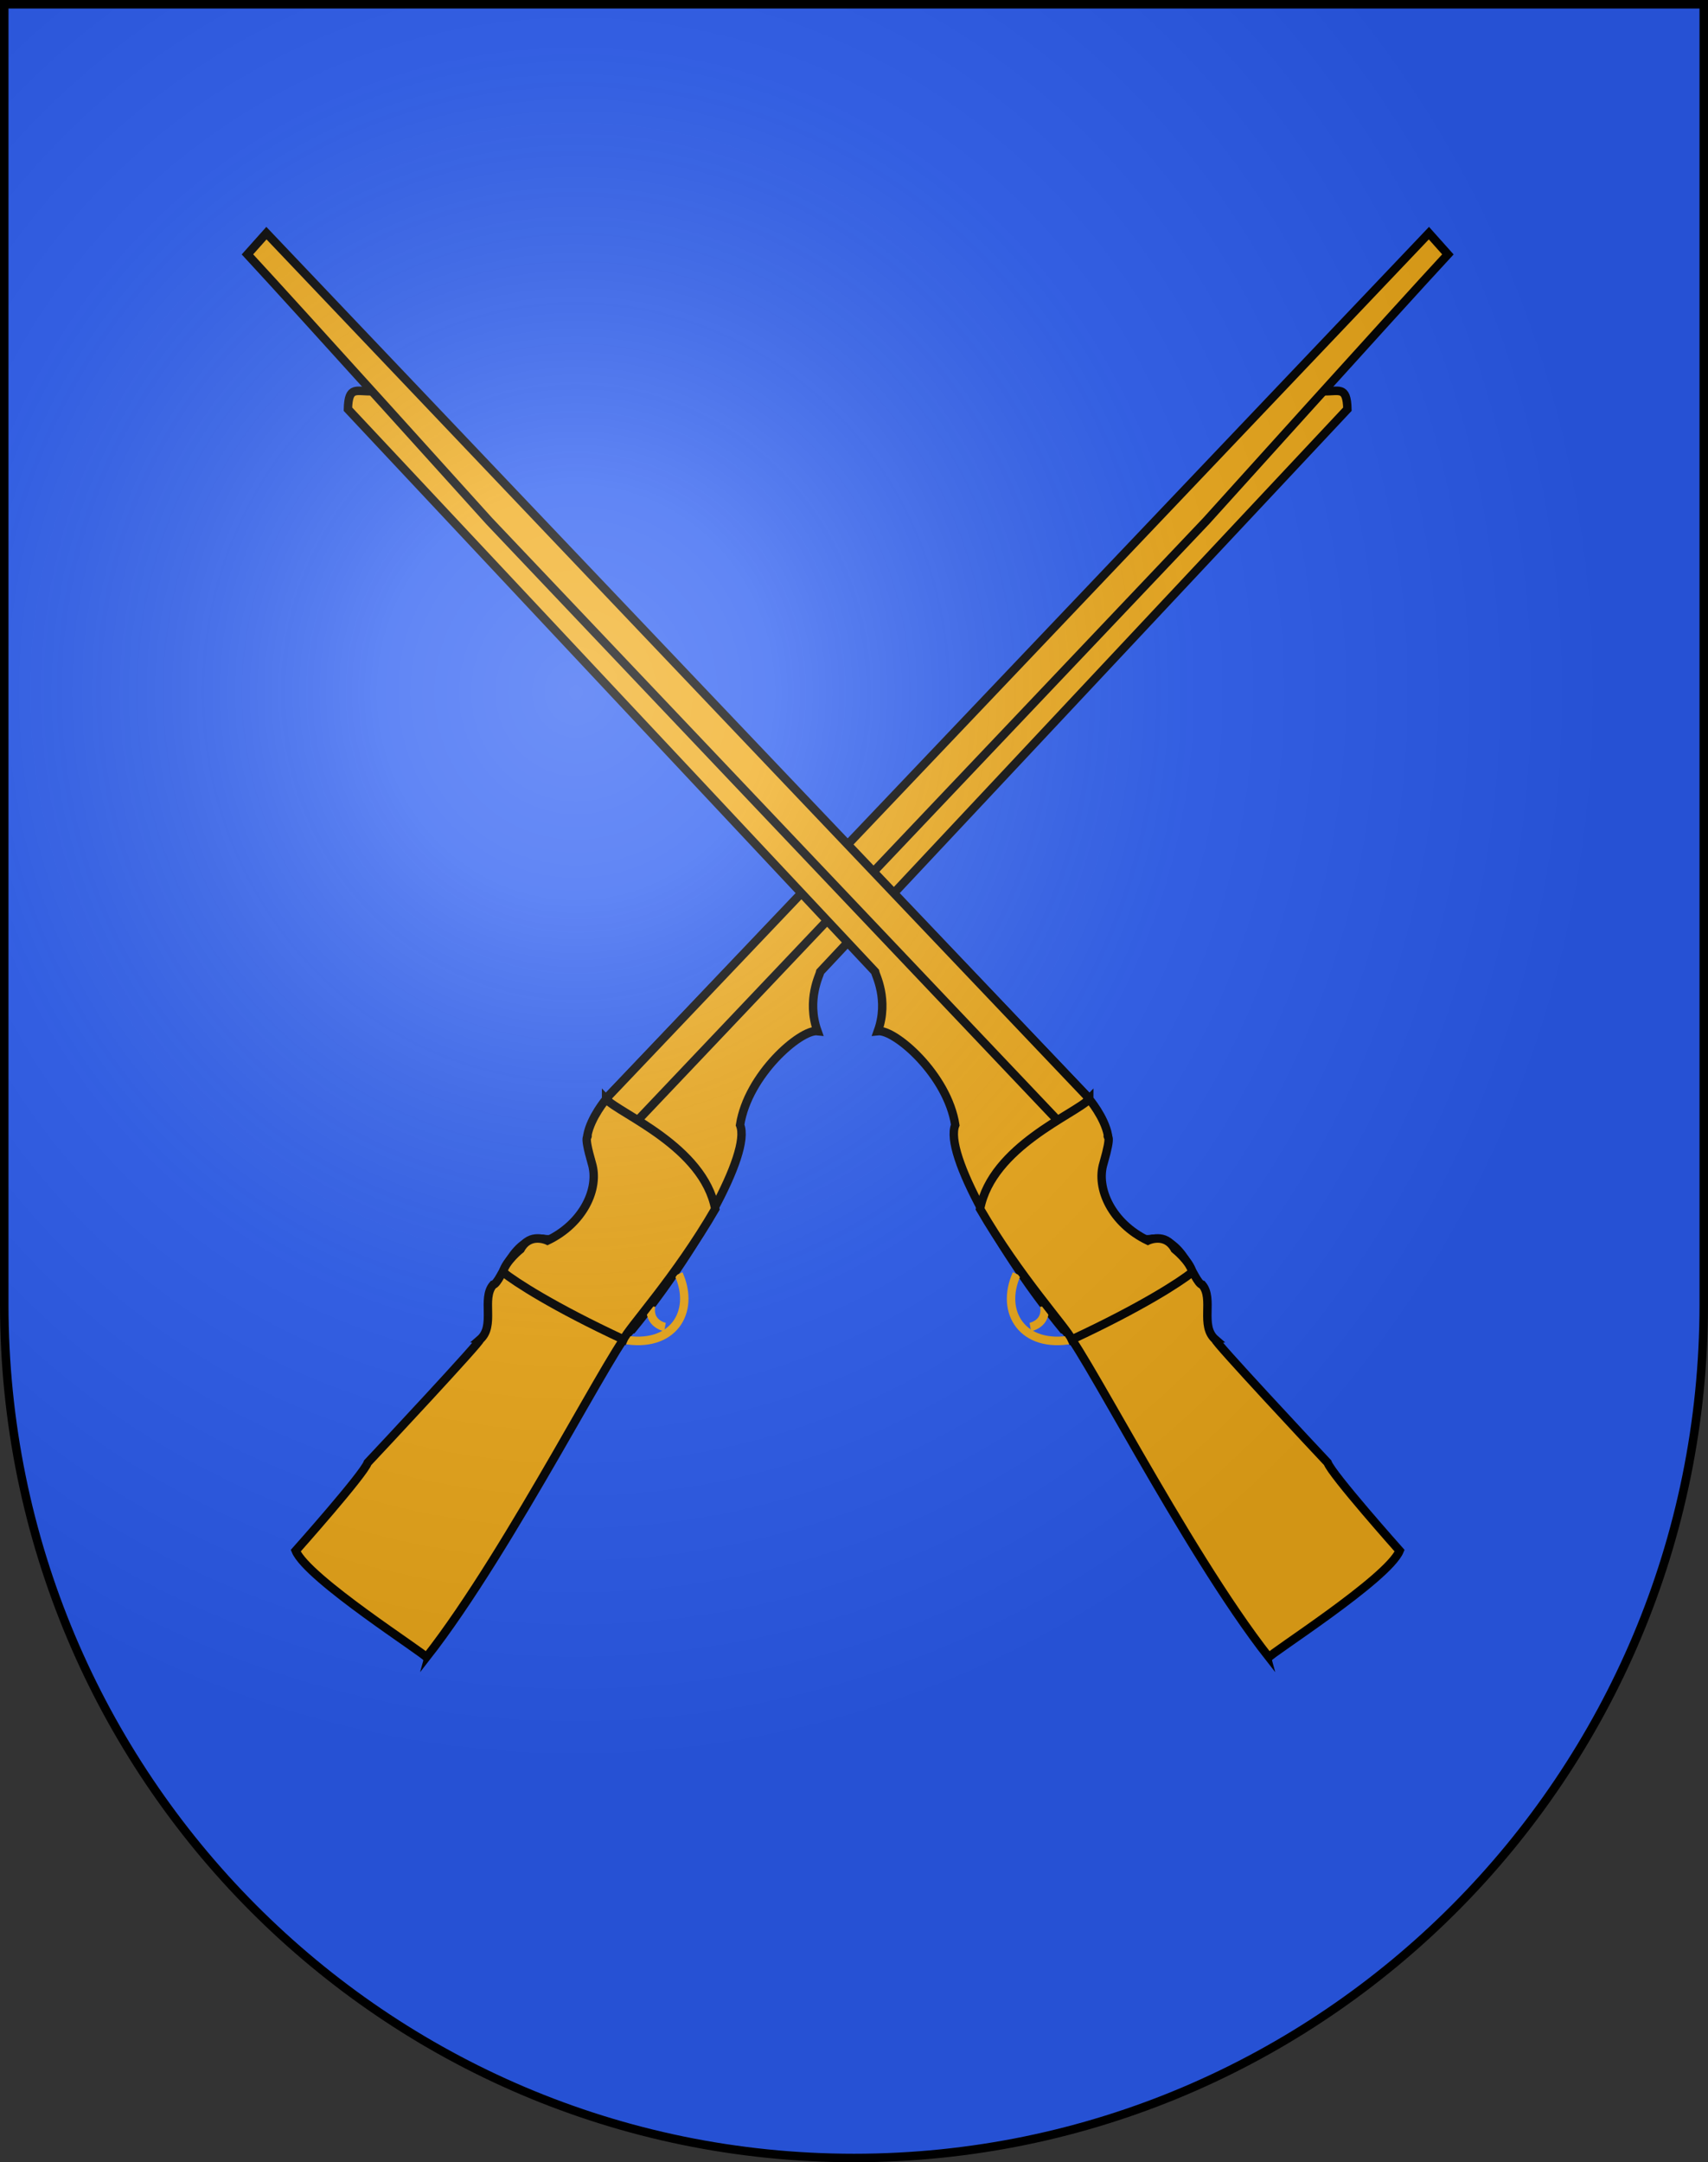 <?xml version="1.0" encoding="UTF-8" standalone="no"?>
<!-- Created with Inkscape (http://www.inkscape.org/) -->

<svg
   xmlns:dc="http://purl.org/dc/elements/1.1/"
   xmlns:cc="http://creativecommons.org/ns#"
   xmlns:rdf="http://www.w3.org/1999/02/22-rdf-syntax-ns#"
   xmlns:svg="http://www.w3.org/2000/svg"
   xmlns="http://www.w3.org/2000/svg"
   xmlns:xlink="http://www.w3.org/1999/xlink"
   version="1.0"
   width="603"
   height="763"
   id="svg20">
  <rect width="100%" height="100%" fill="#333333" stroke="none"/>
  <desc
     id="desc22">Coat of Arms of Canton of Freiburg (Fribourg)</desc>
  <defs
     id="defs29">
    <linearGradient
       id="linearGradient2893">
      <stop
         id="stop2895"
         style="stop-color:#ffffff;stop-opacity:0.314"
         offset="0" />
      <stop
         id="stop2897"
         style="stop-color:#ffffff;stop-opacity:0.251"
         offset="0.19" />
      <stop
         id="stop2901"
         style="stop-color:#6b6b6b;stop-opacity:0.125"
         offset="0.6" />
      <stop
         id="stop2899"
         style="stop-color:#000000;stop-opacity:0.125"
         offset="1" />
    </linearGradient>
    <radialGradient
       cx="858.042"
       cy="579.933"
       r="300"
       fx="858.042"
       fy="579.933"
       id="radialGradient3236"
       xlink:href="#linearGradient2893"
       gradientUnits="userSpaceOnUse"
       gradientTransform="matrix(1.215,0,0,1.267,-839.192,-490.489)" />
  </defs>
  <g
     id="layer1"
     style="display:inline">
    <path
       d="m 1.5,1.5 0,458.868 C 1.5,626.678 135.815,761.5 301.5,761.5 467.185,761.5 601.5,626.678 601.5,460.368 l 0,-458.868 -600,0 z"
       id="path1899"
       style="fill:#2b5df2;fill-opacity:1" />
  </g>
  <g
     id="layer2"
     style="display:inline">
    <g
       transform="matrix(2.036,0,0,2.072,43.746,32.155)"
       id="g3005">
      <g
         transform="matrix(0.386,-0.399,0.399,0.386,-90.965,91.892)"
         id="Rifle"
         style="fill:#f0aa18;stroke:#000000;stroke-width:2.632;stroke-miterlimit:4;stroke-dasharray:none">
        <path
           d="m 435.579,326.381 -318.991,-0.567 c -6.847,3.169 -2.658,9.995 -3.994,11.159 -10.724,2.777 -16.199,10.559 -18.86,11.56 -14.412,2.382 -21.716,-5.42 -22.278,-6.166 -5.871,-8.875 -19.208,-0.646 -21.557,-2.207 -5.682,0.308 -8.52,9.361 -14.949,8.735 0.464,0.654 -46.492,1.054 -51.507,1.064 -3.423,1.585 -35.051,2.616 -35.051,2.616 -3.684,8.595 5.534,51.58 4.869,52.065 42.162,-3.996 114.043,-26.025 116.952,-23.716 29.747,-2.129 64.858,-10.806 68.543,-19.401 12.775,-8.974 34.242,-6.861 37.512,-2.667 4.448,-9.182 13.085,-11.538 13.752,-12.027 l 238.458,-1.651 c 5.259,-5.315 1.854,-5.623 -1.42,-9.438 0,0 7.402,-1.666 7.964,-1.11 3.626,-2.727 2.346,-7.433 0.558,-8.249 z"
           id="Wood"
           style="stroke-width:2.632;stroke-miterlimit:4;stroke-dasharray:none" />
        <path
           d="m 484.431,334.717 0.563,-8.789 -368.406,-0.114 c -6.847,3.169 -3.325,10.483 -4.758,11.741 l 261.352,-0.228 c 0,0 88.529,-2.328 111.249,-2.609 z"
           id="barrel"
           style="stroke-width:2.632;stroke-miterlimit:4;stroke-dasharray:none" />
        <path
           d="M 92.567,379.518 C 87.807,391.636 74.718,393.99 66.14,381.103"
           id="avtryckare1"
           style="fill:none;stroke:#f0aa18;stroke-width:2.632;stroke-miterlimit:4;stroke-dasharray:none" />
        <path
           d="m 79.497,380.163 c -4.576,3.125 -1.59,7.607 -1.59,7.607"
           id="avtryckare2"
           style="fill:none;stroke:#f0aa18;stroke-width:2.632;stroke-miterlimit:4;stroke-dasharray:none" />
        <path
           d="m 115.358,325.934 c -0.255,6.253 10.653,31.969 -0.487,47.914 -23.629,5.697 -45.214,5.953 -48.731,7.256 -8.003,-22.652 -10.798,-36.51 -11.316,-41.426 3.048,-1.767 8.907,-0.94 8.907,-0.94 5.79,-1.539 7.72,4.195 7.72,4.195 11.597,4.402 22.807,0.573 26.664,-6.513 5.012,-8.814 4.7,-5.872 5.276,-7.02 4.671,-3.031 11.966,-3.465 11.966,-3.465 z"
           id="chamber"
           style="stroke-width:2.632;stroke-miterlimit:4;stroke-dasharray:none" />
      </g>
      <use
         transform="matrix(-1,0,0,1,251,0)"
         id="Rifle-2"
         x="0"
         y="0"
         width="510.75"
         height="526.73"
         xlink:href="#Rifle" />
    </g>
  </g>
  <g
     id="layer3"
     style="display:inline">
    <path
       d="m 1.5,1.5 0,458.868 C 1.5,626.679 135.815,761.5 301.5,761.5 467.185,761.5 601.5,626.679 601.5,460.368 L 601.5,1.5 1.5,1.5 z"
       id="path2346"
       style="fill:url(#radialGradient3236);fill-opacity:1" />
  </g>
  <g
     id="layer4"
     style="display:inline">
    <path
       d="m 1.5,1.5 0,458.868 C 1.5,626.679 135.815,761.5 301.5,761.5 467.185,761.5 601.5,626.679 601.5,460.368 L 601.5,1.5 1.5,1.5 z"
       id="path3239"
       style="fill:none;stroke:#000000;stroke-width:3;stroke-miterlimit:4;stroke-opacity:1;stroke-dasharray:none" />
  </g>
</svg>
